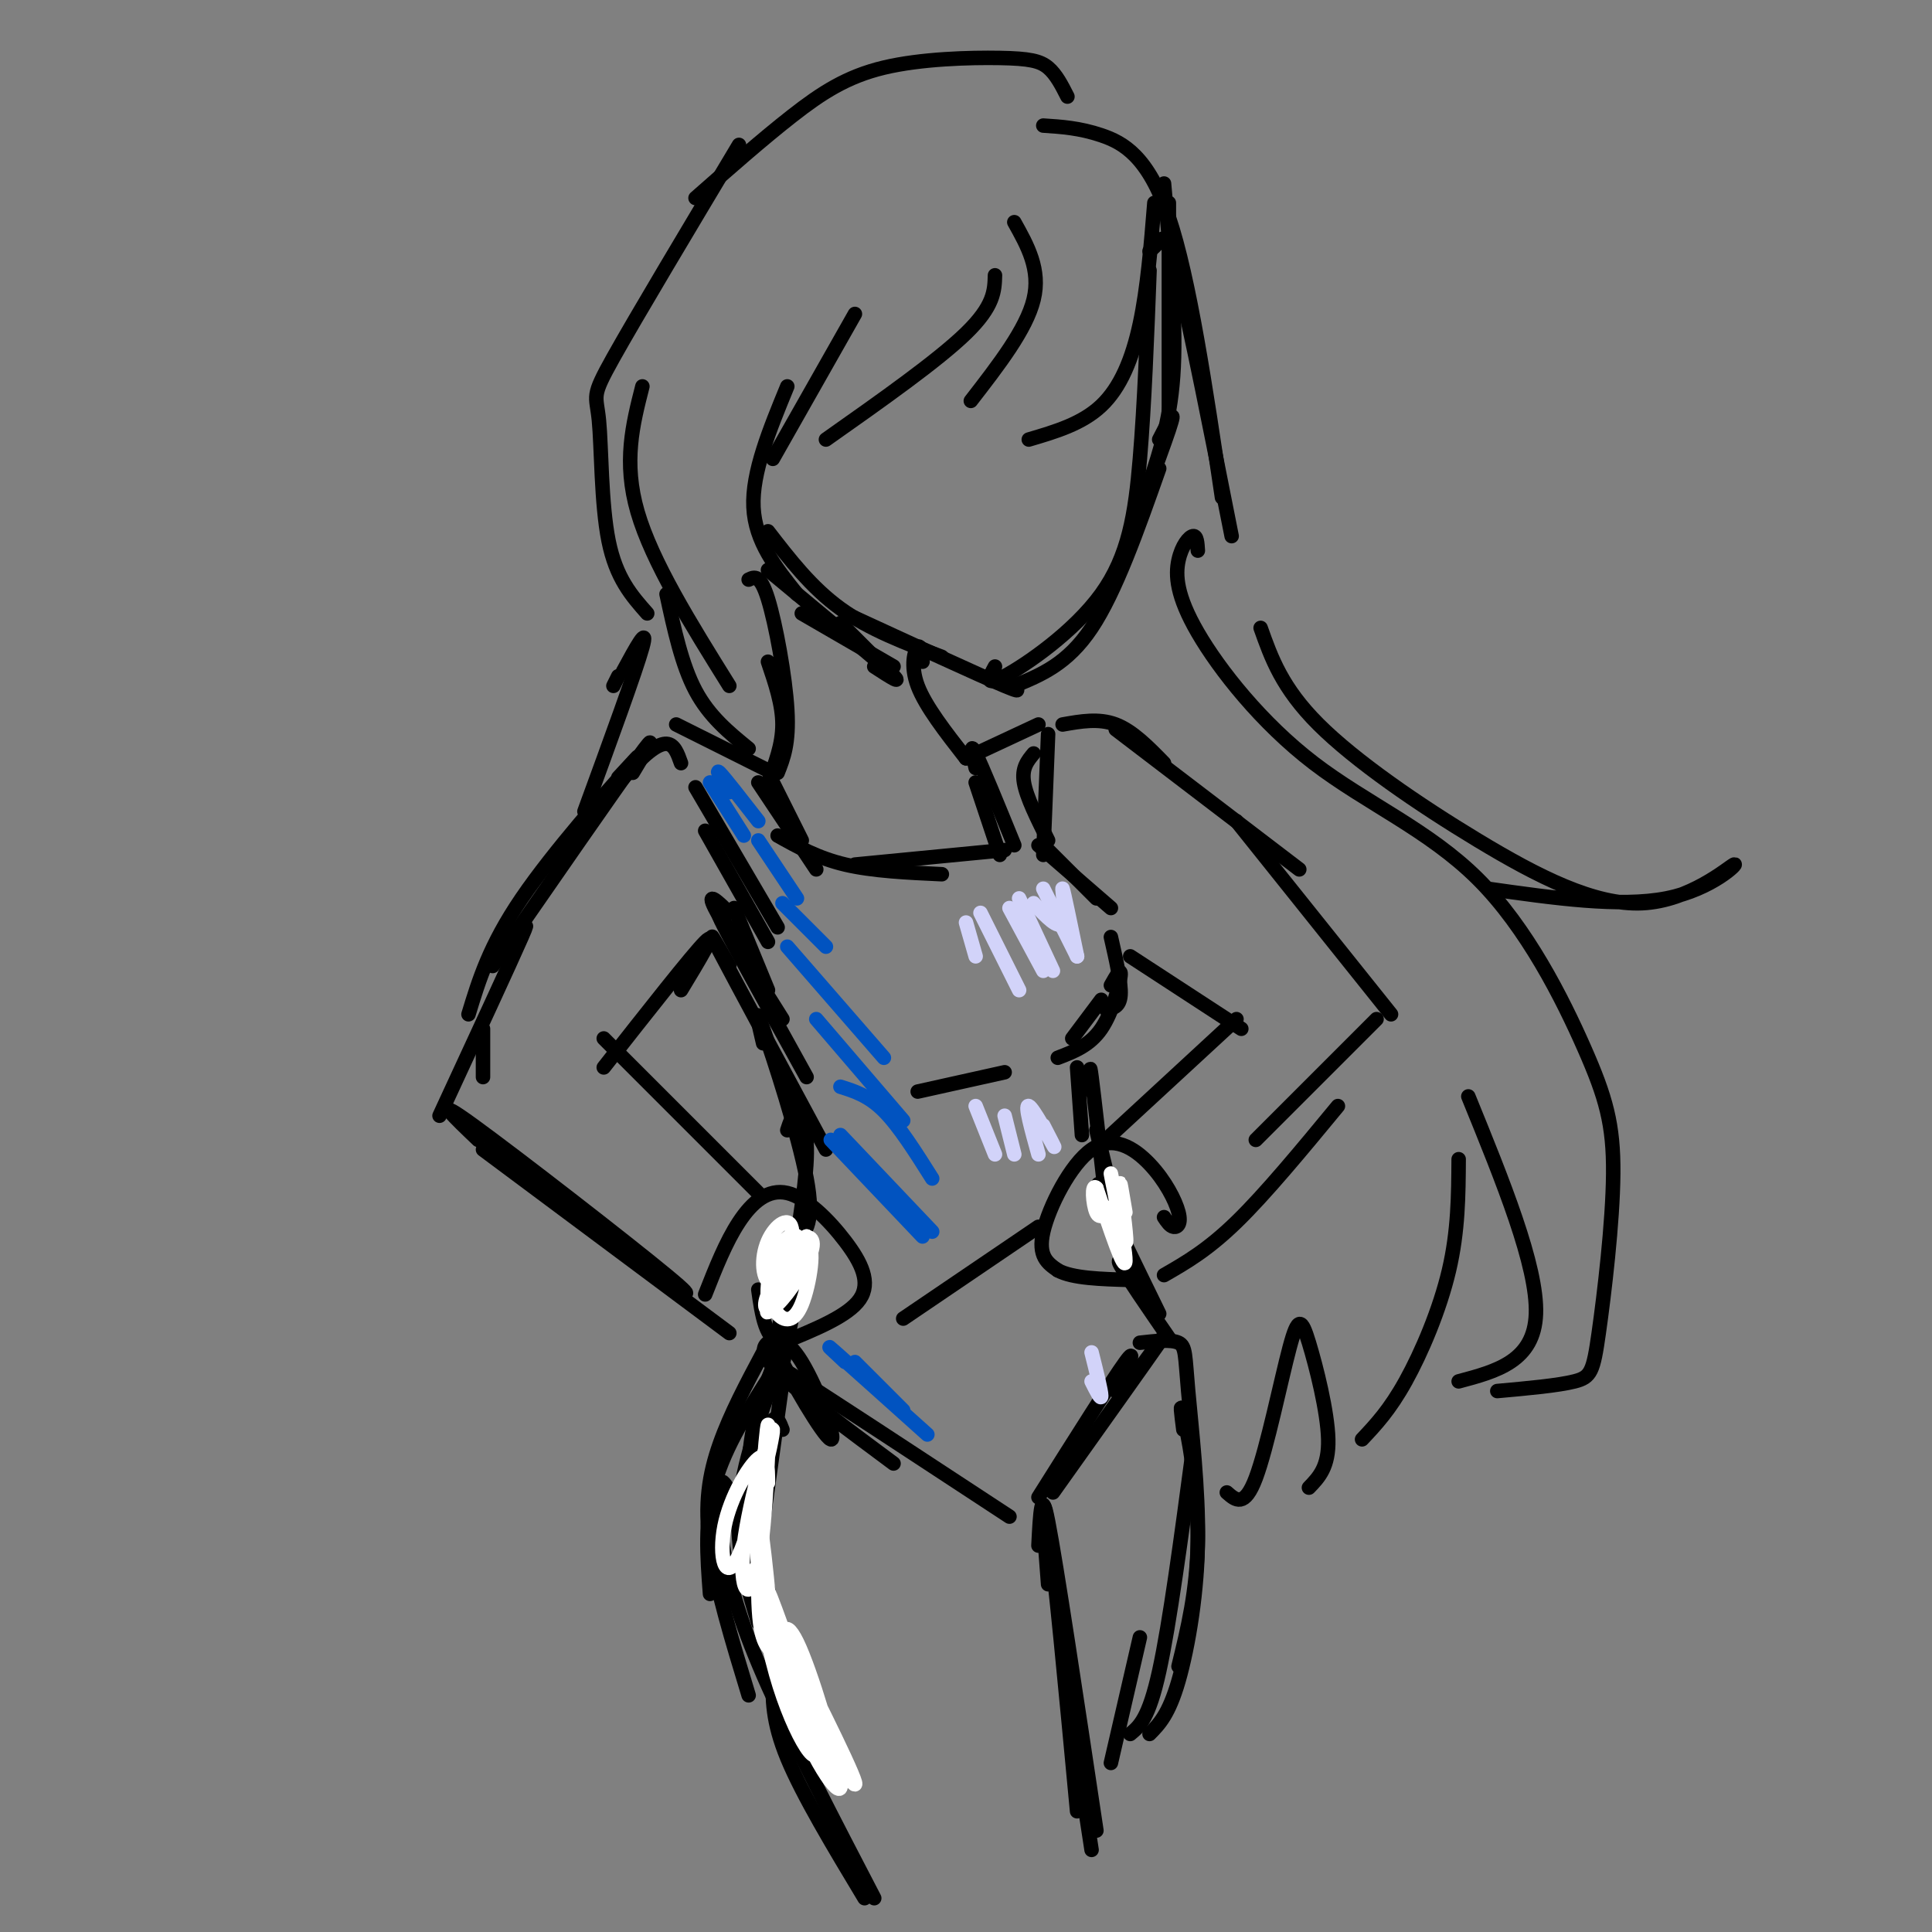 <svg viewBox='0 0 400 400' version='1.1' xmlns='http://www.w3.org/2000/svg' xmlns:xlink='http://www.w3.org/1999/xlink'><rect x="0" y="0" width="400" height="400" fill="#808080" stroke="none"/><g fill='none' stroke='rgb(0,0,0)' stroke-width='3' stroke-linecap='round' stroke-linejoin='round'><path d='M242,42c0.000,0.000 0.000,45.000 0,45'/><path d='M241,38c1.250,13.833 2.500,27.667 2,38c-0.500,10.333 -2.750,17.167 -5,24'/><path d='M240,91c1.917,-3.750 3.833,-7.500 2,-2c-1.833,5.500 -7.417,20.250 -13,35'/><path d='M240,97c-4.500,12.750 -9.000,25.500 -14,33c-5.000,7.500 -10.500,9.750 -16,12'/><path d='M206,140c3.583,2.083 7.167,4.167 2,2c-5.167,-2.167 -19.083,-8.583 -33,-15'/><path d='M195,136c-7.500,-2.833 -15.000,-5.667 -21,-10c-6.000,-4.333 -10.500,-10.167 -15,-16'/><path d='M191,137c-0.200,-1.822 -0.400,-3.644 -1,-3c-0.600,0.644 -1.600,3.756 0,8c1.600,4.244 5.800,9.622 10,15'/><path d='M155,120c1.200,-0.578 2.400,-1.156 4,4c1.600,5.156 3.600,16.044 4,23c0.400,6.956 -0.800,9.978 -2,13'/><path d='M159,137c1.500,4.417 3.000,8.833 3,13c0.000,4.167 -1.500,8.083 -3,12'/><path d='M200,157c0.000,0.000 15.000,-7.000 15,-7'/><path d='M220,150c3.750,-0.667 7.500,-1.333 11,0c3.500,1.333 6.750,4.667 10,8'/><path d='M231,151c0.000,0.000 38.000,29.000 38,29'/><path d='M160,160c0.000,0.000 -20.000,-10.000 -20,-10'/><path d='M141,158c-0.689,-1.956 -1.378,-3.911 -3,-4c-1.622,-0.089 -4.178,1.689 -8,6c-3.822,4.311 -8.911,11.156 -14,18'/><path d='M131,160c2.917,-4.833 5.833,-9.667 1,-3c-4.833,6.667 -17.417,24.833 -30,43'/><path d='M128,161c3.044,-3.311 6.089,-6.622 2,-2c-4.089,4.622 -15.311,17.178 -22,27c-6.689,9.822 -8.844,16.911 -11,24'/><path d='M217,176c0.000,0.000 10.000,10.000 10,10'/><path d='M215,175c0.000,0.000 15.000,13.000 15,13'/><path d='M230,194c1.083,4.750 2.167,9.500 2,12c-0.167,2.500 -1.583,2.750 -3,3'/><path d='M230,204c1.089,-1.933 2.178,-3.867 2,-2c-0.178,1.867 -1.622,7.533 -4,11c-2.378,3.467 -5.689,4.733 -9,6'/><path d='M228,207c0.000,0.000 -6.000,8.000 -6,8'/><path d='M152,188c0.000,0.000 7.000,17.000 7,17'/><path d='M151,189c-2.417,-2.333 -4.833,-4.667 -3,-1c1.833,3.667 7.917,13.333 14,23'/><path d='M152,194c-2.250,-3.417 -4.500,-6.833 -2,-2c2.500,4.833 9.750,17.917 17,31'/><path d='M151,200c-2.667,-4.667 -5.333,-9.333 -2,-3c3.333,6.333 12.667,23.667 22,41'/><path d='M158,216c-1.044,-4.422 -2.089,-8.844 0,-3c2.089,5.844 7.311,21.956 9,31c1.689,9.044 -0.156,11.022 -2,13'/><path d='M163,234c0.533,-1.644 1.067,-3.289 2,-3c0.933,0.289 2.267,2.511 2,9c-0.267,6.489 -2.133,17.244 -4,28'/><path d='M167,249c0.000,0.000 -6.000,27.000 -6,27'/><path d='M165,265c0.833,-3.417 1.667,-6.833 1,-3c-0.667,3.833 -2.833,14.917 -5,26'/><path d='M223,221c0.000,0.000 1.000,14.000 1,14'/><path d='M226,226c-0.250,-3.417 -0.500,-6.833 0,-3c0.500,3.833 1.750,14.917 3,26'/><path d='M227,234c0.000,0.000 7.000,29.000 7,29'/><path d='M230,249c-1.833,-2.917 -3.667,-5.833 -2,-2c1.667,3.833 6.833,14.417 12,25'/><path d='M235,264c-2.083,-2.083 -4.167,-4.167 -3,-2c1.167,2.167 5.583,8.583 10,15'/><path d='M163,277c-2.220,-1.216 -4.439,-2.432 -2,3c2.439,5.432 9.538,17.514 11,18c1.462,0.486 -2.711,-10.622 -6,-16c-3.289,-5.378 -5.693,-5.025 -7,-4c-1.307,1.025 -1.516,2.721 3,7c4.516,4.279 13.758,11.139 23,18'/><path d='M166,287c-5.083,-3.750 -10.167,-7.500 -3,-3c7.167,4.500 26.583,17.250 46,30'/><path d='M234,286c4.333,-5.917 8.667,-11.833 6,-8c-2.667,3.833 -12.333,17.417 -22,31'/><path d='M231,288c2.333,-4.833 4.667,-9.667 2,-6c-2.667,3.667 -10.333,15.833 -18,28'/><path d='M162,286c0.000,0.000 -4.000,29.000 -4,29'/><path d='M161,283c-3.667,10.083 -7.333,20.167 -8,29c-0.667,8.833 1.667,16.417 4,24'/><path d='M160,283c-2.667,6.833 -5.333,13.667 -5,25c0.333,11.333 3.667,27.167 7,43'/><path d='M162,296c-0.554,-1.452 -1.107,-2.905 -2,-2c-0.893,0.905 -2.125,4.167 -3,9c-0.875,4.833 -1.393,11.238 1,22c2.393,10.762 7.696,25.881 13,41'/><path d='M236,278c3.238,-0.363 6.476,-0.726 8,0c1.524,0.726 1.333,2.542 2,10c0.667,7.458 2.190,20.560 2,31c-0.190,10.440 -2.095,18.220 -4,26'/><path d='M245,296c-0.423,-3.268 -0.845,-6.536 0,-3c0.845,3.536 2.958,13.875 3,25c0.042,11.125 -1.988,23.036 -4,30c-2.012,6.964 -4.006,8.982 -6,11'/><path d='M217,152c0.000,0.000 -1.000,25.000 -1,25'/><path d='M214,156c-1.250,1.500 -2.500,3.000 -2,6c0.500,3.000 2.750,7.500 5,12'/><path d='M202,159c-0.667,-2.833 -1.333,-5.667 0,-3c1.333,2.667 4.667,10.833 8,19'/><path d='M202,162c0.000,0.000 5.000,15.000 5,15'/><path d='M160,162c0.000,0.000 6.000,12.000 6,12'/><path d='M157,162c0.000,0.000 12.000,18.000 12,18'/><path d='M144,163c0.000,0.000 17.000,29.000 17,29'/><path d='M146,172c0.000,0.000 13.000,23.000 13,23'/><path d='M208,176c0.000,0.000 -31.000,3.000 -31,3'/><path d='M195,181c-7.167,-0.333 -14.333,-0.667 -20,-2c-5.667,-1.333 -9.833,-3.667 -14,-6'/><path d='M208,222c0.000,0.000 -18.000,4.000 -18,4'/><path d='M215,254c0.000,0.000 -28.000,19.000 -28,19'/><path d='M100,223c0.000,0.000 0.000,-10.000 0,-10'/><path d='M105,199c2.667,-5.167 5.333,-10.333 3,-5c-2.333,5.333 -9.667,21.167 -17,37'/><path d='M99,236c-4.956,-4.733 -9.911,-9.467 -1,-3c8.911,6.467 31.689,24.133 40,31c8.311,6.867 2.156,2.933 -4,-1'/><path d='M100,238c0.000,0.000 51.000,38.000 51,38'/><path d='M256,170c0.000,0.000 32.000,40.000 32,40'/><path d='M277,229c-7.500,9.083 -15.000,18.167 -21,24c-6.000,5.833 -10.500,8.417 -15,11'/><path d='M241,252c0.625,0.939 1.250,1.878 2,2c0.750,0.122 1.626,-0.572 1,-3c-0.626,-2.428 -2.756,-6.589 -6,-10c-3.244,-3.411 -7.604,-6.072 -12,-3c-4.396,3.072 -8.827,11.878 -10,17c-1.173,5.122 0.914,6.561 3,8'/><path d='M219,263c3.000,1.667 9.000,1.833 15,2'/><path d='M234,198c0.000,0.000 23.000,15.000 23,15'/><path d='M256,211c0.000,0.000 -26.000,24.000 -26,24'/><path d='M141,205c3.833,-6.333 7.667,-12.667 5,-10c-2.667,2.667 -11.833,14.333 -21,26'/><path d='M125,215c0.000,0.000 32.000,32.000 32,32'/><path d='M146,268c2.140,-5.439 4.281,-10.877 7,-15c2.719,-4.123 6.018,-6.930 10,-6c3.982,0.930 8.649,5.596 12,10c3.351,4.404 5.386,8.544 3,12c-2.386,3.456 -9.193,6.228 -16,9'/><path d='M162,278c-3.500,-0.333 -4.250,-5.667 -5,-11'/><path d='M247,300c-2.417,18.083 -4.833,36.167 -7,46c-2.167,9.833 -4.083,11.417 -6,13'/><path d='M215,320c0.333,-6.583 0.667,-13.167 2,-4c1.333,9.167 3.667,34.083 6,59'/><path d='M217,328c-0.833,-10.750 -1.667,-21.500 0,-13c1.667,8.500 5.833,36.250 10,64'/><path d='M160,284c-4.917,7.667 -9.833,15.333 -12,23c-2.167,7.667 -1.583,15.333 -1,23'/><path d='M158,280c-3.400,6.378 -6.800,12.756 -9,19c-2.200,6.244 -3.200,12.356 -2,21c1.200,8.644 4.600,19.822 8,31'/><path d='M153,313c-1.667,-3.690 -3.333,-7.381 -4,-6c-0.667,1.381 -0.333,7.833 1,15c1.333,7.167 3.667,15.048 9,27c5.333,11.952 13.667,27.976 22,44'/><path d='M160,347c-0.083,4.667 -0.167,9.333 3,17c3.167,7.667 9.583,18.333 16,29'/></g>
<g fill='none' stroke='rgb(255,255,255)' stroke-width='3' stroke-linecap='round' stroke-linejoin='round'><path d='M159,307c-0.033,-3.261 -0.066,-6.522 -2,-5c-1.934,1.522 -5.770,7.828 -7,14c-1.230,6.172 0.146,12.212 3,6c2.854,-6.212 7.186,-24.676 7,-26c-0.186,-1.324 -4.890,14.490 -6,24c-1.110,9.510 1.372,12.714 3,4c1.628,-8.714 2.400,-29.346 2,-29c-0.400,0.346 -1.971,21.670 -2,33c-0.029,11.330 1.486,12.665 3,14'/><path d='M160,342c-0.195,-5.538 -2.181,-26.383 -3,-28c-0.819,-1.617 -0.470,15.995 3,30c3.470,14.005 10.060,24.402 9,17c-1.060,-7.402 -9.769,-32.603 -12,-36c-2.231,-3.397 2.015,15.008 7,28c4.985,12.992 10.710,20.569 10,16c-0.710,-4.569 -7.855,-21.285 -15,-38'/><path d='M159,331c-1.558,-2.969 2.046,8.607 6,19c3.954,10.393 8.259,19.603 8,16c-0.259,-3.603 -5.080,-20.018 -8,-26c-2.920,-5.982 -3.937,-1.531 0,8c3.937,9.531 12.829,24.143 12,21c-0.829,-3.143 -11.380,-24.041 -13,-27c-1.620,-2.959 5.690,12.020 13,27'/></g>
<g fill='none' stroke='rgb(0,0,0)' stroke-width='3' stroke-linecap='round' stroke-linejoin='round'><path d='M236,339c0.000,0.000 -6.000,26.000 -6,26'/><path d='M222,357c0.000,0.000 4.000,26.000 4,26'/><path d='M238,56c-0.524,13.833 -1.048,27.667 -2,39c-0.952,11.333 -2.333,20.167 -8,28c-5.667,7.833 -15.619,14.667 -20,17c-4.381,2.333 -3.190,0.167 -2,-2'/><path d='M159,118c10.667,8.833 21.333,17.667 25,21c3.667,3.333 0.333,1.167 -3,-1'/><path d='M166,127c0.000,0.000 19.000,11.000 19,11'/><path d='M174,129c0.000,0.000 11.000,11.000 11,11'/><path d='M239,42c-0.711,8.822 -1.422,17.644 -3,25c-1.578,7.356 -4.022,13.244 -8,17c-3.978,3.756 -9.489,5.378 -15,7'/><path d='M210,46c2.750,4.917 5.500,9.833 4,16c-1.500,6.167 -7.250,13.583 -13,21'/><path d='M221,20c-1.166,-2.301 -2.332,-4.603 -4,-6c-1.668,-1.397 -3.839,-1.890 -10,-2c-6.161,-0.110 -16.313,0.163 -24,2c-7.687,1.837 -12.911,5.239 -19,10c-6.089,4.761 -13.045,10.880 -20,17'/><path d='M153,30c-10.637,17.780 -21.274,35.560 -26,44c-4.726,8.440 -3.542,7.542 -3,13c0.542,5.458 0.440,17.274 2,25c1.560,7.726 4.780,11.363 8,15'/><path d='M133,80c-2.000,7.833 -4.000,15.667 -1,26c3.000,10.333 11.000,23.167 19,36'/><path d='M238,52c0.644,-0.556 1.289,-1.111 2,-2c0.711,-0.889 1.489,-2.111 4,8c2.511,10.111 6.756,31.556 11,53'/><path d='M248,114c-0.094,-1.564 -0.189,-3.128 -1,-3c-0.811,0.128 -2.339,1.947 -3,5c-0.661,3.053 -0.454,7.338 4,15c4.454,7.662 13.156,18.699 24,27c10.844,8.301 23.831,13.866 34,24c10.169,10.134 17.520,24.837 22,35c4.480,10.163 6.087,15.786 6,26c-0.087,10.214 -1.870,25.019 -3,33c-1.130,7.981 -1.609,9.137 -5,10c-3.391,0.863 -9.696,1.431 -16,2'/><path d='M304,227c7.167,17.583 14.333,35.167 14,45c-0.333,9.833 -8.167,11.917 -16,14'/><path d='M138,123c1.583,7.333 3.167,14.667 6,20c2.833,5.333 6.917,8.667 11,12'/><path d='M302,240c-0.044,7.422 -0.089,14.844 -2,23c-1.911,8.156 -5.689,17.044 -9,23c-3.311,5.956 -6.156,8.978 -9,12'/><path d='M271,308c2.069,-2.142 4.137,-4.284 4,-10c-0.137,-5.716 -2.480,-15.006 -4,-20c-1.520,-4.994 -2.217,-5.691 -4,1c-1.783,6.691 -4.652,20.769 -7,27c-2.348,6.231 -4.174,4.616 -6,3'/></g>
<g fill='none' stroke='rgb(255,255,255)' stroke-width='3' stroke-linecap='round' stroke-linejoin='round'><path d='M233,251c-0.660,-3.951 -1.321,-7.901 -1,-5c0.321,2.901 1.622,12.654 1,11c-0.622,-1.654 -3.167,-14.715 -3,-14c0.167,0.715 3.048,15.204 3,18c-0.048,2.796 -3.024,-6.102 -6,-15'/><path d='M227,246c-1.067,-1.178 -0.733,3.378 0,5c0.733,1.622 1.867,0.311 3,-1'/><path d='M160,264c0.088,-3.201 0.176,-6.402 2,-7c1.824,-0.598 5.386,1.406 5,4c-0.386,2.594 -4.718,5.777 -7,5c-2.282,-0.777 -2.515,-5.515 -1,-9c1.515,-3.485 4.776,-5.718 5,-2c0.224,3.718 -2.589,13.388 -4,15c-1.411,1.612 -1.418,-4.835 0,-9c1.418,-4.165 4.262,-6.047 5,-5c0.738,1.047 -0.631,5.024 -2,9'/><path d='M163,265c-1.698,3.721 -4.942,8.523 -4,6c0.942,-2.523 6.070,-12.372 8,-13c1.930,-0.628 0.660,7.965 -1,12c-1.660,4.035 -3.711,3.511 -5,2c-1.289,-1.511 -1.815,-4.008 -1,-7c0.815,-2.992 2.973,-6.479 5,-8c2.027,-1.521 3.925,-1.078 3,2c-0.925,3.078 -4.672,8.790 -7,11c-2.328,2.210 -3.237,0.917 -2,-2c1.237,-2.917 4.618,-7.459 8,-12'/><path d='M167,256c0.500,0.000 -2.250,6.000 -5,12'/></g>
<g fill='none' stroke='rgb(0,0,0)' stroke-width='3' stroke-linecap='round' stroke-linejoin='round'><path d='M285,211c0.000,0.000 -25.000,25.000 -25,25'/><path d='M206,57c-0.083,3.167 -0.167,6.333 -6,12c-5.833,5.667 -17.417,13.833 -29,22'/><path d='M177,65c0.000,0.000 -17.000,30.000 -17,30'/><path d='M163,80c-3.667,8.917 -7.333,17.833 -7,25c0.333,7.167 4.667,12.583 9,18'/><path d='M216,26c3.756,0.244 7.511,0.489 12,2c4.489,1.511 9.711,4.289 14,17c4.289,12.711 7.644,35.356 11,58'/><path d='M261,130c2.198,6.210 4.396,12.421 12,20c7.604,7.579 20.615,16.528 33,24c12.385,7.472 24.144,13.467 34,13c9.856,-0.467 17.807,-7.395 19,-8c1.193,-0.605 -4.374,5.113 -14,7c-9.626,1.887 -23.313,-0.056 -37,-2'/><path d='M127,142c0.000,0.000 1.000,-2.000 1,-2'/><path d='M129,139c2.667,-4.917 5.333,-9.833 4,-5c-1.333,4.833 -6.667,19.417 -12,34'/></g>
<g fill='none' stroke='rgb(1,83,192)' stroke-width='3' stroke-linecap='round' stroke-linejoin='round'><path d='M177,282c0.000,0.000 10.000,10.000 10,10'/><path d='M175,282c-2.417,-2.250 -4.833,-4.500 -2,-2c2.833,2.500 10.917,9.750 19,17'/><path d='M172,236c0.000,0.000 19.000,20.000 19,20'/><path d='M174,235c0.000,0.000 19.000,20.000 19,20'/><path d='M174,225c2.917,0.917 5.833,1.833 9,5c3.167,3.167 6.583,8.583 10,14'/><path d='M169,211c0.000,0.000 18.000,21.000 18,21'/><path d='M163,196c0.000,0.000 20.000,23.000 20,23'/><path d='M162,187c0.000,0.000 9.000,9.000 9,9'/><path d='M157,174c0.000,0.000 8.000,12.000 8,12'/><path d='M147,162c0.000,0.000 7.000,11.000 7,11'/><path d='M151,164c-1.500,-2.500 -3.000,-5.000 -2,-4c1.000,1.000 4.500,5.500 8,10'/></g>
<g fill='none' stroke='rgb(210,211,249)' stroke-width='3' stroke-linecap='round' stroke-linejoin='round'><path d='M214,187c2.600,2.778 5.200,5.556 6,4c0.800,-1.556 -0.200,-7.444 0,-7c0.200,0.444 1.600,7.222 3,14'/><path d='M216,184c0.000,0.000 7.000,14.000 7,14'/><path d='M211,186c0.000,0.000 7.000,15.000 7,15'/><path d='M209,188c0.000,0.000 7.000,13.000 7,13'/><path d='M203,189c0.000,0.000 8.000,16.000 8,16'/><path d='M200,191c0.000,0.000 2.000,7.000 2,7'/><path d='M216,233c1.444,2.800 2.889,5.600 2,4c-0.889,-1.600 -4.111,-7.600 -5,-8c-0.889,-0.400 0.556,4.800 2,10'/><path d='M208,231c0.000,0.000 2.000,8.000 2,8'/><path d='M202,229c0.000,0.000 4.000,10.000 4,10'/><path d='M226,280c1.000,4.000 2.000,8.000 2,9c0.000,1.000 -1.000,-1.000 -2,-3'/></g>
</svg>